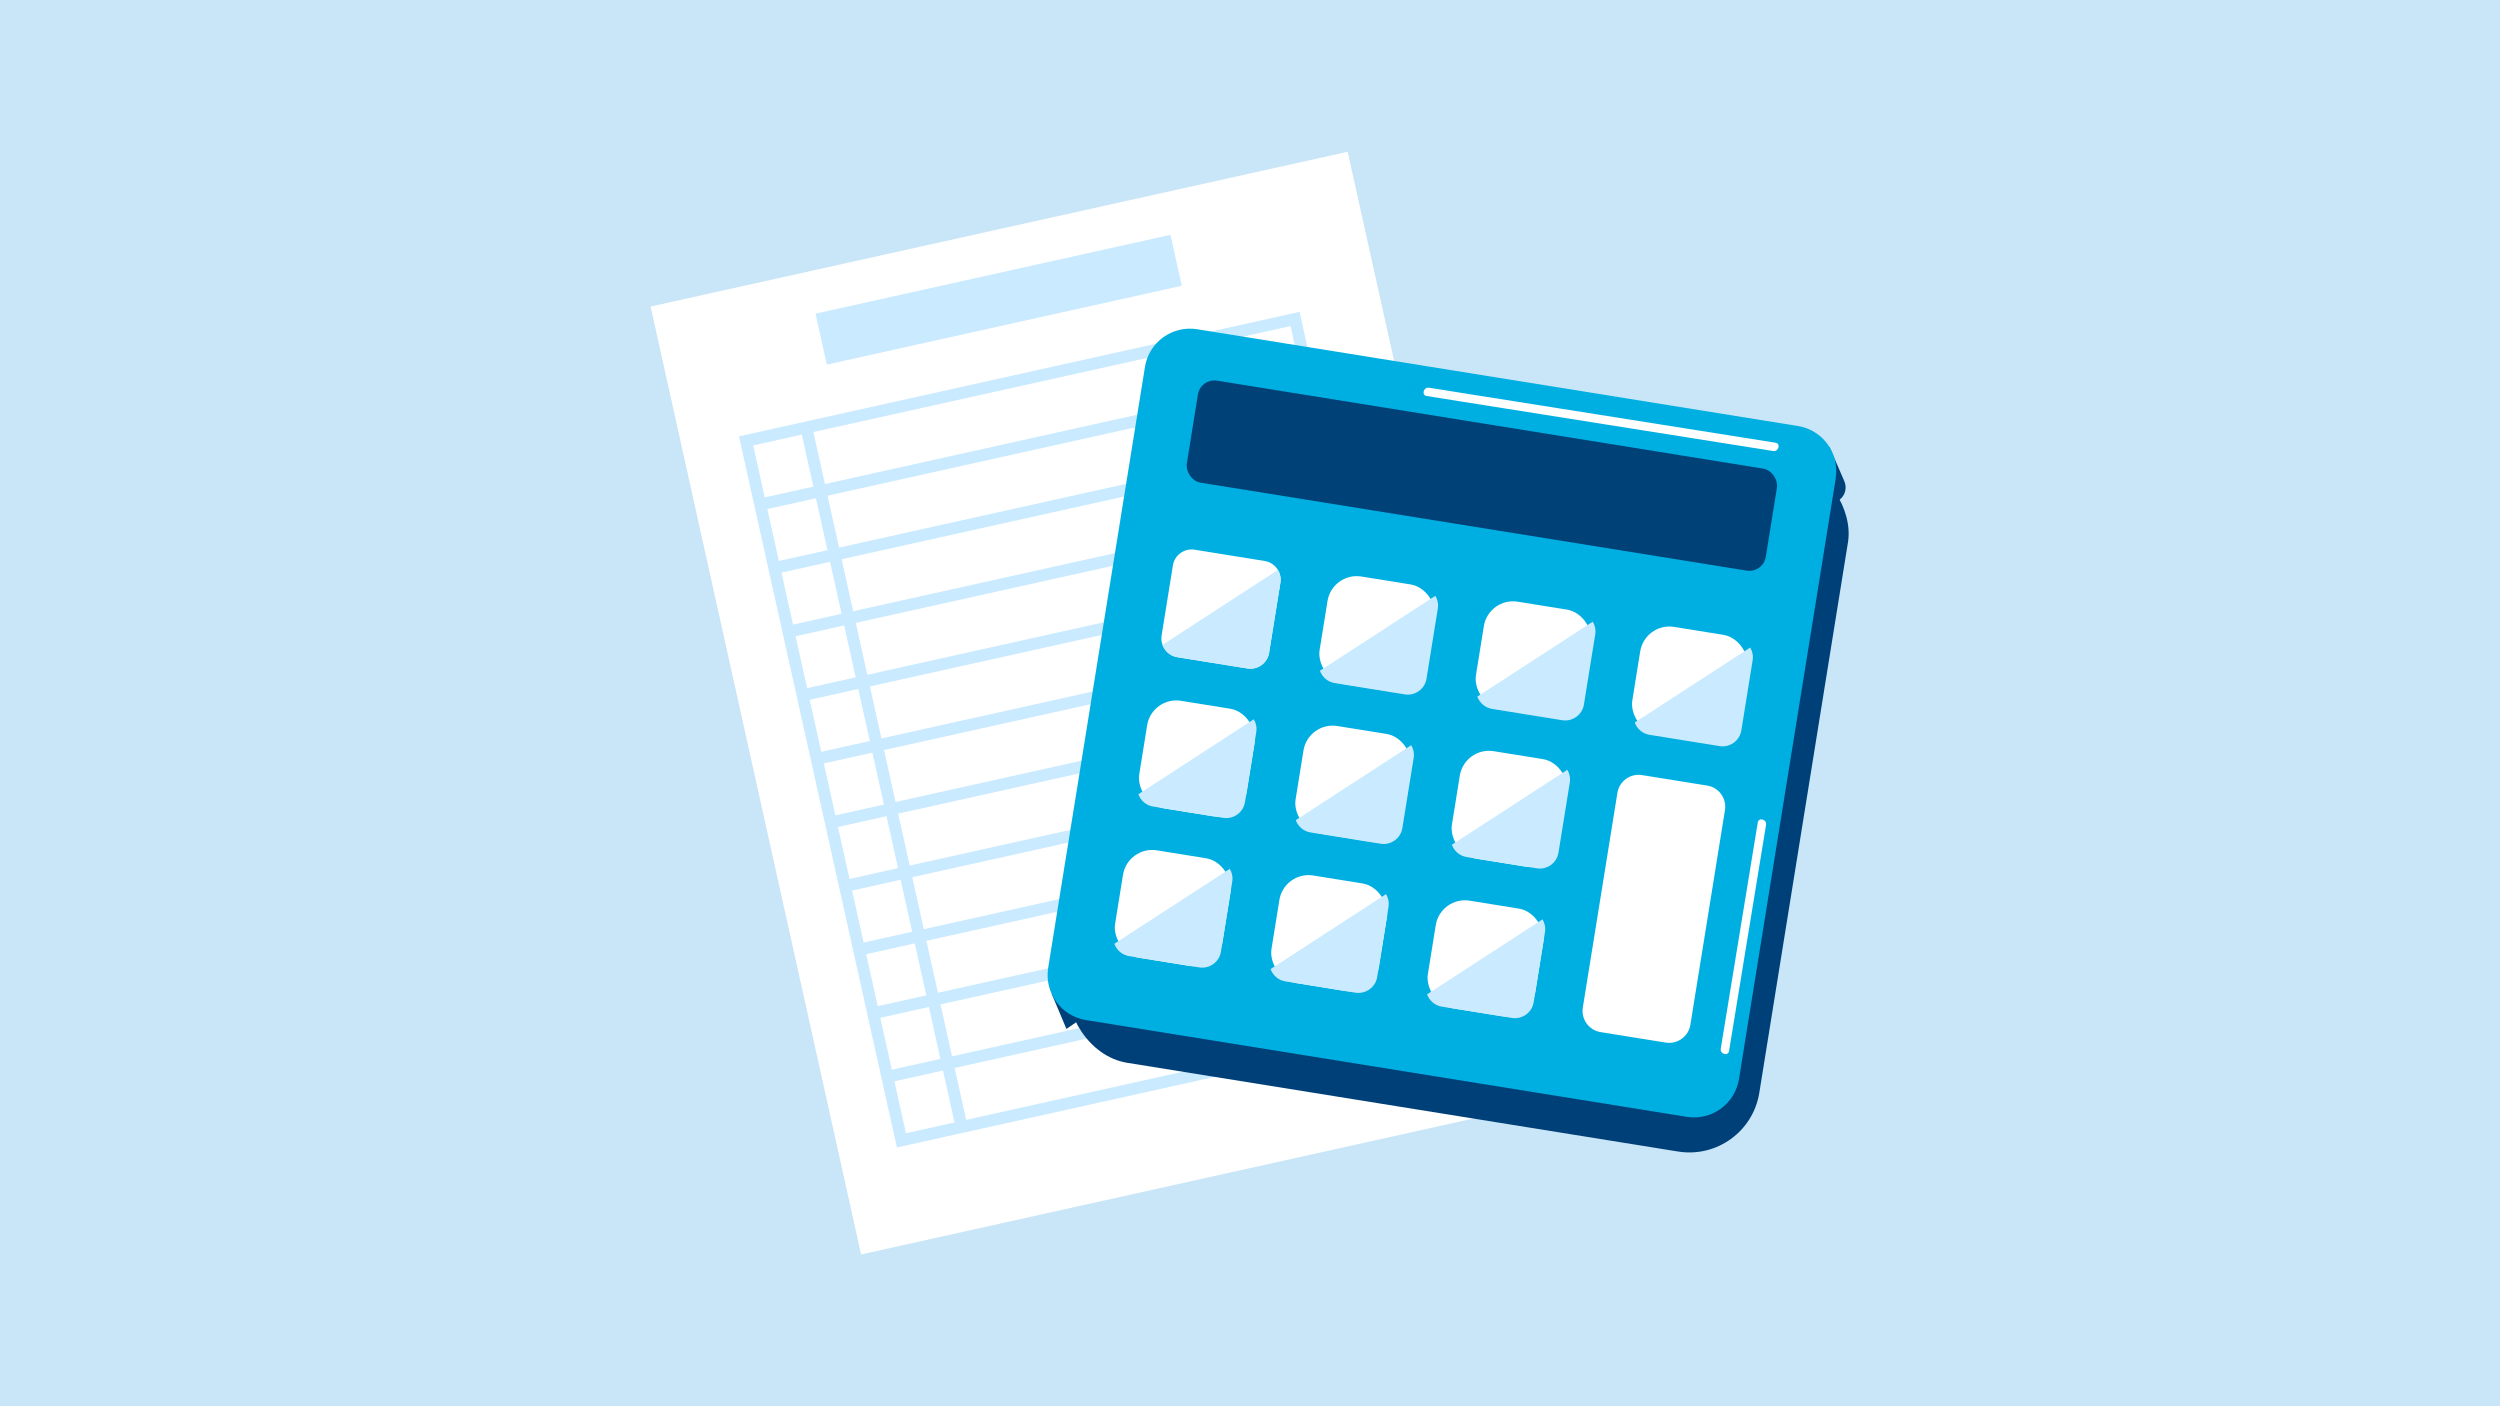 <?xml version="1.0" encoding="UTF-8"?>
<svg xmlns="http://www.w3.org/2000/svg" id="uuid-6ad1a264-3849-4c58-a335-8ef8a9a2c59d" data-name="Ebene 1" width="560" height="315" viewBox="0 0 560 315">
  <defs>
    <style>
      .uuid-2af2c63b-34c4-430a-84dd-ed2fdbe70694 {
        fill: #fff;
      }

      .uuid-823594ee-5bc5-4d20-bc5b-7ddac8ca5fe3 {
        fill: #004078;
      }

      .uuid-94df0e51-a4f4-40f7-ae34-dddb3fbc6027 {
        fill: #004178;
      }

      .uuid-2a78ecd6-84d0-422d-9018-5b7e19bb5da7 {
        fill: #00afe1;
      }

      .uuid-addd9294-1195-4f39-b577-70d515174604 {
        fill: #c9e6f8;
      }

      .uuid-84fb212d-6678-423b-9943-114f0ef3c59e {
        fill: #caeaff;
      }
    </style>
  </defs>
  <rect class="uuid-addd9294-1195-4f39-b577-70d515174604" width="560" height="315"></rect>
  <g>
    <g>
      <rect class="uuid-2af2c63b-34c4-430a-84dd-ed2fdbe70694" x="167.41" y="48.75" width="159.94" height="217.5" transform="translate(-28.26 57.37) rotate(-12.52)"></rect>
      <rect class="uuid-84fb212d-6678-423b-9943-114f0ef3c59e" x="182.97" y="61.29" width="81.45" height="11.69" transform="translate(-9.23 50.09) rotate(-12.52)"></rect>
      <g>
        <path class="uuid-84fb212d-6678-423b-9943-114f0ef3c59e" d="M200.9,257.03l-35.37-159.29,125.58-27.89,35.37,159.29-125.58,27.89ZM168.72,99.77l34.21,154.07,120.36-26.73-34.21-154.07-120.36,26.73Z"></path>
        <rect class="uuid-84fb212d-6678-423b-9943-114f0ef3c59e" x="283.54" y="74.56" width="2.67" height="160.5" transform="translate(-26.79 65.44) rotate(-12.52)"></rect>
        <rect class="uuid-84fb212d-6678-423b-9943-114f0ef3c59e" x="196.67" y="93.85" width="2.67" height="160.5" transform="translate(-33.03 47.06) rotate(-12.52)"></rect>
        <rect class="uuid-84fb212d-6678-423b-9943-114f0ef3c59e" x="168.79" y="98.01" width="125.97" height="2.67" transform="translate(-16.03 52.62) rotate(-12.52)"></rect>
        <rect class="uuid-84fb212d-6678-423b-9943-114f0ef3c59e" x="171.95" y="112.25" width="125.97" height="2.67" transform="translate(-19.04 53.64) rotate(-12.52)"></rect>
        <rect class="uuid-84fb212d-6678-423b-9943-114f0ef3c59e" x="175.11" y="126.5" width="125.97" height="2.67" transform="translate(-22.05 54.67) rotate(-12.52)"></rect>
        <rect class="uuid-84fb212d-6678-423b-9943-114f0ef3c59e" x="178.28" y="140.74" width="125.97" height="2.67" transform="translate(-25.07 55.69) rotate(-12.52)"></rect>
        <rect class="uuid-84fb212d-6678-423b-9943-114f0ef3c59e" x="181.44" y="154.99" width="125.97" height="2.67" transform="translate(-28.08 56.72) rotate(-12.52)"></rect>
        <rect class="uuid-84fb212d-6678-423b-9943-114f0ef3c59e" x="184.6" y="169.23" width="125.97" height="2.67" transform="translate(-31.09 57.74) rotate(-12.52)"></rect>
        <rect class="uuid-84fb212d-6678-423b-9943-114f0ef3c59e" x="187.77" y="183.47" width="125.97" height="2.67" transform="translate(-34.11 58.77) rotate(-12.52)"></rect>
        <rect class="uuid-84fb212d-6678-423b-9943-114f0ef3c59e" x="190.93" y="197.72" width="125.97" height="2.67" transform="translate(-37.12 59.79) rotate(-12.52)"></rect>
        <rect class="uuid-84fb212d-6678-423b-9943-114f0ef3c59e" x="194.09" y="211.96" width="125.97" height="2.67" transform="translate(-40.13 60.82) rotate(-12.52)"></rect>
        <rect class="uuid-84fb212d-6678-423b-9943-114f0ef3c59e" x="197.26" y="226.2" width="125.97" height="2.67" transform="translate(-43.15 61.84) rotate(-12.52)"></rect>
      </g>
    </g>
    <g>
      <path class="uuid-823594ee-5bc5-4d20-bc5b-7ddac8ca5fe3" d="M409.8,100.1l-174.24,122.48,3.32,7.9,173.04-118.44c1.36-.93,1.87-2.7,1.22-4.22l-3.34-7.72Z"></path>
      <rect class="uuid-823594ee-5bc5-4d20-bc5b-7ddac8ca5fe3" x="248.28" y="92.28" width="156.73" height="156.73" rx="15.87" ry="15.87" transform="translate(31.3 -49.78) rotate(9.15)"></rect>
      <path class="uuid-2a78ecd6-84d0-422d-9018-5b7e19bb5da7" d="M411.21,107.12l-.91,5.66-20.77,128.94c-.9,5.56-6.13,9.34-11.69,8.45l-125.31-20.18-9.29-1.5c-5.56-.9-9.34-6.13-8.45-11.69l2.65-16.49,19.03-118.11c.89-5.57,6.13-9.34,11.69-8.45l95.68,15.41,38.91,6.27c5.56.89,9.34,6.13,8.44,11.69Z"></path>
      <rect class="uuid-94df0e51-a4f4-40f7-ae34-dddb3fbc6027" x="266.25" y="94.97" width="131.37" height="23.15" rx="3.73" ry="3.73" transform="translate(21.17 -51.43) rotate(9.15)"></rect>
      <g>
        <path class="uuid-2a78ecd6-84d0-422d-9018-5b7e19bb5da7" d="M392.74,146.26s-.04-.05-.06-.07c-.02-.02-.04-.05-.06-.07-.02-.02-.04-.05-.06-.07-.02-.02-.04-.05-.06-.07-.02-.02-.04-.05-.06-.07-.02-.02-.04-.05-.06-.07-.02-.02-.04-.05-.06-.07-.02-.02-.04-.05-.06-.07-.02-.02-.04-.05-.06-.07-.02-.02-.04-.05-.06-.07-.02-.02-.04-.05-.06-.07-.02-.02-.04-.05-.06-.07-.02-.02-.04-.05-.06-.07-.02-.02-.04-.05-.06-.07-.02-.02-.04-.05-.06-.07-.02-.02-.04-.05-.06-.07-.02-.02-.04-.05-.06-.07-.02-.02-.04-.05-.06-.07-.02-.02-.04-.05-.06-.07-.02-.02-.04-.05-.06-.07-.02-.02-.04-.05-.06-.07-.02-.02-.04-.05-.06-.07-.02-.02-.04-.05-.06-.07-.02-.02-.04-.05-.06-.07-.02-.02-.04-.05-.06-.07-.02-.02-.04-.05-.06-.07-.02-.02-.04-.05-.06-.07-.02-.02-.04-.05-.06-.07-.02-.02-.04-.05-.06-.07-.02-.02-.04-.05-.06-.07-.63-.75-1.52-1.29-2.57-1.45l-15.69-2.53c-2.32-.37-4.5,1.2-4.87,3.52l-2.53,15.69c-.21,1.31.2,2.57,1.01,3.49.02.02.04.05.06.07.02.02.04.05.06.07.02.02.04.05.06.07.02.02.04.05.06.07.02.02.04.05.06.07.02.02.04.05.06.07.02.02.04.05.06.07.02.02.04.05.06.07.02.02.04.05.06.07.02.02.04.05.06.07.02.02.04.05.06.07.02.02.04.05.06.07.02.02.04.05.06.07.02.02.04.05.06.07.02.02.04.05.06.07.02.02.04.05.06.07.02.02.04.05.06.07.02.02.04.05.06.07.02.02.04.05.06.07.02.02.04.05.06.07.02.02.04.05.06.07.02.02.04.05.06.07.02.02.04.05.06.07.02.02.04.05.06.07.02.02.04.05.06.07.02.02.04.05.06.07.02.02.04.05.06.07.02.02.04.05.06.07.02.02.04.05.06.07.02.02.04.05.06.07.63.75,1.52,1.29,2.57,1.45l15.69,2.53c2.32.37,4.5-1.2,4.87-3.52l2.53-15.69c.21-1.31-.2-2.57-1.01-3.49Z"></path>
        <path class="uuid-2a78ecd6-84d0-422d-9018-5b7e19bb5da7" d="M276.83,196.24s-.04-.05-.06-.07c-.02-.02-.04-.05-.06-.07-.02-.02-.04-.05-.06-.07-.02-.02-.04-.05-.06-.07-.02-.02-.04-.05-.06-.07-.02-.02-.04-.05-.06-.07-.02-.02-.04-.05-.06-.07-.02-.02-.04-.05-.06-.07-.02-.02-.04-.05-.06-.07-.02-.02-.04-.05-.06-.07-.02-.02-.04-.05-.06-.07-.02-.02-.04-.05-.06-.07-.02-.02-.04-.05-.06-.07-.02-.02-.04-.05-.06-.07-.02-.02-.04-.05-.06-.07-.02-.02-.04-.05-.06-.07-.02-.02-.04-.05-.06-.07-.02-.02-.04-.05-.06-.07-.02-.02-.04-.05-.06-.07-.02-.02-.04-.05-.06-.07-.02-.02-.04-.05-.06-.07-.02-.02-.04-.05-.06-.07-.02-.02-.04-.05-.06-.07-.02-.02-.04-.05-.06-.07-.02-.02-.04-.05-.06-.07-.02-.02-.04-.05-.06-.07-.02-.02-.04-.05-.06-.07-.02-.02-.04-.05-.06-.07-.02-.02-.04-.05-.06-.07-.63-.75-1.52-1.29-2.57-1.45l-15.69-2.53c-2.32-.37-4.5,1.2-4.87,3.52l-2.53,15.69c-.21,1.31.2,2.57,1.01,3.49.02.02.04.05.06.07.02.02.04.05.06.07.02.02.04.05.06.07.02.02.04.05.06.07.02.02.04.05.06.07.02.02.04.05.06.07.02.02.04.05.06.07.02.02.04.05.06.07.02.02.04.05.06.07.02.02.04.05.06.07.02.02.04.05.06.07.02.02.04.05.06.07.02.02.04.05.06.07.02.02.04.05.06.07.02.02.04.05.06.07.02.02.04.05.06.07.02.02.04.05.06.07.02.02.04.05.06.07.02.02.04.05.06.07.02.02.04.05.06.07.02.02.04.05.06.07.02.02.04.05.06.07.02.02.04.05.06.07.02.02.04.05.06.07.02.02.04.05.06.07.02.02.04.05.06.07.02.02.04.05.06.07.02.02.04.05.06.07.02.02.04.05.06.07.02.02.04.05.06.07.63.75,1.52,1.29,2.57,1.45l15.69,2.53c2.32.37,4.5-1.2,4.87-3.52l2.53-15.69c.21-1.31-.2-2.57-1.01-3.49-.02-.02-.04-.05-.06-.07Z"></path>
        <path class="uuid-2a78ecd6-84d0-422d-9018-5b7e19bb5da7" d="M317.25,168.39s-.04-.05-.06-.07c-.02-.02-.04-.05-.06-.07-.02-.02-.04-.05-.06-.07-.02-.02-.04-.05-.06-.07-.02-.02-.04-.05-.06-.07-.02-.02-.04-.05-.06-.07-.02-.02-.04-.05-.06-.08-.02-.02-.04-.05-.06-.07-.02-.02-.04-.05-.06-.07-.02-.02-.04-.05-.06-.07-.02-.02-.04-.05-.06-.07-.02-.02-.04-.05-.06-.07-.02-.02-.04-.05-.06-.07-.02-.02-.04-.05-.06-.07-.02-.02-.04-.05-.06-.07-.02-.02-.04-.05-.06-.07-.02-.02-.04-.05-.06-.07-.02-.02-.04-.05-.06-.07-.02-.02-.04-.05-.06-.07-.02-.02-.04-.05-.06-.07-.02-.02-.04-.05-.06-.07-.02-.02-.04-.05-.06-.07-.02-.02-.04-.05-.06-.07-.02-.02-.04-.05-.06-.07-.02-.02-.04-.05-.06-.07-.02-.02-.04-.05-.06-.07-.02-.02-.04-.05-.06-.07-.02-.02-.04-.05-.06-.07-.02-.02-.04-.05-.06-.07-.63-.75-1.52-1.29-2.57-1.45l-15.69-2.53c-2.32-.37-4.5,1.2-4.87,3.52l-2.53,15.69c-.21,1.31.2,2.57,1.01,3.49.02.02.04.05.06.07.02.02.04.05.06.07.02.02.04.05.06.07.02.02.04.05.06.07.02.02.04.05.06.07.02.02.04.05.06.07.02.02.04.05.06.07.02.02.04.05.06.07.02.02.04.05.06.07.02.02.04.05.06.07.02.02.04.05.06.07.02.02.04.05.06.07.02.02.04.05.06.07.02.02.04.05.06.07.02.02.04.05.06.07.02.02.04.05.06.07.02.02.04.05.06.07.02.02.04.05.06.07.02.02.04.05.06.07.02.02.04.05.06.07.02.02.04.05.06.07.02.02.04.05.06.07.02.02.04.05.06.07.02.02.04.05.06.07.02.02.04.05.06.07.02.02.04.05.06.07.02.02.04.05.06.07.02.02.04.05.06.07.02.02.04.05.06.07.02.02.04.05.06.07.63.75,1.52,1.29,2.57,1.45l15.69,2.53c2.32.37,4.5-1.2,4.87-3.52l2.53-15.69c.21-1.31-.2-2.57-1.01-3.49-.02-.02-.04-.05-.06-.07Z"></path>
        <path class="uuid-2a78ecd6-84d0-422d-9018-5b7e19bb5da7" d="M282.23,162.75s-.04-.05-.06-.07c-.02-.02-.04-.05-.06-.07-.02-.02-.04-.05-.06-.07-.02-.02-.04-.05-.06-.07-.02-.02-.04-.05-.06-.07-.02-.02-.04-.05-.06-.07-.02-.02-.04-.05-.06-.07-.02-.02-.04-.05-.06-.07-.02-.02-.04-.05-.06-.07-.02-.02-.04-.05-.06-.07-.02-.02-.04-.05-.06-.07-.02-.02-.04-.05-.06-.07-.02-.02-.04-.05-.06-.07-.02-.02-.04-.05-.06-.07-.02-.02-.04-.05-.06-.07-.02-.02-.04-.05-.06-.07-.02-.02-.04-.05-.06-.07-.02-.02-.04-.05-.06-.07-.02-.02-.04-.05-.06-.07-.02-.02-.04-.05-.06-.07-.02-.02-.04-.05-.06-.07-.02-.02-.04-.05-.06-.07-.02-.02-.04-.05-.06-.07-.02-.02-.04-.05-.06-.07-.02-.02-.04-.05-.06-.07-.02-.02-.04-.05-.06-.07-.02-.02-.04-.05-.06-.07-.02-.02-.04-.05-.06-.07-.02-.02-.04-.05-.06-.07-.63-.75-1.52-1.29-2.57-1.45l-15.69-2.53c-2.32-.37-4.5,1.2-4.87,3.52l-2.53,15.69c-.21,1.31.2,2.57,1.01,3.49.02.02.04.05.06.07.02.02.04.05.06.07.02.02.04.05.06.07.02.02.04.05.06.07.02.02.04.05.06.07.02.02.04.05.06.07.02.02.04.05.06.07.02.02.04.05.06.07.02.02.04.05.06.07.02.02.04.05.06.07.02.02.04.05.06.07.02.02.04.05.06.07.02.02.04.05.06.07.02.02.04.05.06.07.02.02.04.05.06.07.02.02.04.05.06.07.02.02.04.05.06.07.02.02.04.05.06.07.02.02.04.05.06.07.02.02.04.05.06.07.02.02.04.05.06.07.02.02.04.05.06.07.02.02.04.05.06.07.02.02.04.05.06.07.02.02.04.05.06.07.02.02.04.05.06.07.02.02.04.05.06.07.02.02.04.05.06.07.02.02.04.05.06.07.02.02.04.05.06.07.63.75,1.52,1.29,2.57,1.45l15.69,2.53c2.32.37,4.5-1.2,4.87-3.52l2.53-15.69c.21-1.31-.2-2.57-1.01-3.49-.02-.02-.04-.05-.06-.07Z"></path>
        <path class="uuid-2a78ecd6-84d0-422d-9018-5b7e19bb5da7" d="M311.85,201.88s-.04-.05-.06-.07c-.02-.02-.04-.05-.06-.07-.02-.02-.04-.05-.06-.07-.02-.02-.04-.05-.06-.07-.02-.02-.04-.05-.06-.07-.02-.02-.04-.05-.06-.07-.02-.02-.04-.05-.06-.07-.02-.02-.04-.05-.06-.07-.02-.02-.04-.05-.06-.07-.02-.02-.04-.05-.06-.07-.02-.02-.04-.05-.06-.07-.02-.02-.04-.05-.06-.07-.02-.02-.04-.05-.06-.07-.02-.02-.04-.05-.06-.07-.02-.02-.04-.05-.06-.07-.02-.02-.04-.05-.06-.07-.02-.02-.04-.05-.06-.07-.02-.02-.04-.05-.06-.07-.02-.02-.04-.05-.06-.07-.02-.02-.04-.05-.06-.07-.02-.02-.04-.05-.06-.07-.02-.02-.04-.05-.06-.07-.02-.02-.04-.05-.06-.07-.02-.02-.04-.05-.06-.07-.02-.02-.04-.05-.06-.07-.02-.02-.04-.05-.06-.07-.02-.02-.04-.05-.06-.07-.02-.02-.04-.05-.06-.07-.02-.02-.04-.05-.06-.07-.63-.75-1.52-1.29-2.57-1.45l-15.69-2.53c-2.32-.37-4.5,1.2-4.87,3.52l-2.53,15.69c-.21,1.31.2,2.57,1.01,3.49.02.02.04.05.06.07.02.02.04.05.06.07.02.02.04.05.06.07.02.02.04.05.06.07.02.02.04.05.06.07.02.02.04.05.06.07.02.02.04.05.06.07.02.02.04.05.06.07.02.02.04.05.06.07.02.02.04.05.06.07.02.02.04.05.06.07.02.02.04.05.06.07.02.02.04.05.06.07.02.02.04.05.06.07.02.02.04.05.06.07.02.02.04.05.06.07.02.02.04.05.06.07.02.02.04.05.06.07.02.02.04.05.06.07.02.02.04.05.06.07.02.02.04.05.06.07.02.02.04.05.06.07.02.02.04.05.06.07.02.02.04.05.06.07.02.02.04.05.06.07.02.02.04.05.06.07.02.02.04.05.06.07.02.02.04.05.06.07.02.02.04.05.06.07.02.02.04.05.06.07.63.75,1.52,1.29,2.57,1.45l15.69,2.53c2.32.37,4.5-1.2,4.87-3.52l2.53-15.69c.21-1.31-.2-2.57-1.01-3.49-.02-.02-.04-.05-.06-.07Z"></path>
        <path class="uuid-2a78ecd6-84d0-422d-9018-5b7e19bb5da7" d="M387.07,179.77s-.04-.05-.06-.07c-.02-.02-.04-.05-.06-.07-.02-.02-.04-.05-.06-.07-.02-.02-.04-.05-.06-.07-.02-.02-.04-.05-.06-.07-.02-.02-.04-.05-.06-.07-.02-.02-.04-.05-.06-.07-.02-.02-.04-.05-.06-.07-.02-.02-.04-.05-.06-.07-.02-.02-.04-.05-.06-.07-.02-.02-.04-.05-.06-.07-.02-.02-.04-.05-.06-.07-.02-.02-.04-.05-.06-.07-.02-.02-.04-.05-.06-.07-.02-.02-.04-.05-.06-.07-.02-.02-.04-.05-.06-.07-.02-.02-.04-.05-.06-.07-.02-.02-.04-.05-.06-.07-.02-.02-.04-.05-.06-.07-.02-.02-.04-.05-.06-.07-.02-.02-.04-.05-.06-.07-.02-.02-.04-.05-.06-.07-.02-.02-.04-.05-.06-.07-.02-.02-.04-.05-.06-.07-.02-.02-.04-.05-.06-.07-.02-.02-.04-.05-.06-.07-.02-.02-.04-.05-.06-.07-.02-.02-.04-.05-.06-.07-.02-.02-.04-.05-.06-.07-.71-.84-1.72-1.44-2.89-1.63l-14.62-2.35c-2.61-.42-5.08,1.36-5.5,3.97l-4.63,28.75-3.12,19.35c-.24,1.47.23,2.9,1.14,3.94.02.02.04.05.06.07.02.02.04.05.06.07.02.02.04.05.06.07.02.02.04.05.06.07.02.02.04.05.06.07.02.02.04.05.06.07.02.02.04.05.06.07.02.02.04.05.06.07.02.02.04.05.06.07.02.02.04.05.06.07.02.02.04.05.06.07.02.02.04.05.06.07.02.02.04.05.06.07.02.02.04.05.06.07.02.02.04.05.06.07.02.02.04.05.06.07.02.02.04.05.06.07.02.02.04.05.06.07.02.02.04.05.06.07.02.02.04.05.06.07.02.02.04.05.06.07.02.02.04.05.06.07.02.02.04.05.06.08.02.02.04.05.06.07.02.02.04.05.06.07.02.02.04.05.06.07.02.02.04.05.06.07.02.02.04.05.06.07.02.02.04.05.06.07.02.02.04.05.06.08.71.84,1.72,1.44,2.89,1.63l14.62,2.35c2.61.42,5.08-1.36,5.5-3.97l3.12-19.35,4.63-28.75c.24-1.47-.23-2.9-1.14-3.94-.02-.02-.04-.05-.06-.07Z"></path>
        <path class="uuid-2a78ecd6-84d0-422d-9018-5b7e19bb5da7" d="M346.87,207.52s-.04-.05-.06-.07c-.02-.02-.04-.05-.06-.08-.02-.02-.04-.05-.06-.07-.02-.02-.04-.05-.06-.07-.02-.02-.04-.05-.06-.07-.02-.02-.04-.05-.06-.07-.02-.02-.04-.05-.06-.07-.02-.02-.04-.05-.06-.07-.02-.02-.04-.05-.06-.07-.02-.02-.04-.05-.06-.07-.02-.02-.04-.05-.06-.07-.02-.02-.04-.05-.06-.07-.02-.02-.04-.05-.06-.07-.02-.02-.04-.05-.06-.07-.02-.02-.04-.05-.06-.07-.02-.02-.04-.05-.06-.07-.02-.02-.04-.05-.06-.07-.02-.02-.04-.05-.06-.07-.02-.02-.04-.05-.06-.07-.02-.02-.04-.05-.06-.07-.02-.02-.04-.05-.06-.07-.02-.02-.04-.05-.06-.07-.02-.02-.04-.05-.06-.07-.02-.02-.04-.05-.06-.07-.02-.02-.04-.05-.06-.07-.02-.02-.04-.05-.06-.07-.02-.02-.04-.05-.06-.07-.02-.02-.04-.05-.06-.07-.02-.02-.04-.05-.06-.07-.63-.75-1.52-1.29-2.57-1.45l-15.69-2.53c-2.32-.37-4.5,1.2-4.87,3.52l-2.53,15.69c-.21,1.31.2,2.57,1.01,3.49.02.02.04.05.06.07.02.02.04.05.06.07.02.02.04.05.06.07.02.02.04.05.06.07.02.02.04.05.06.07.02.02.04.05.06.07.02.02.04.05.06.07.02.02.04.05.06.07.02.02.04.05.06.07.02.02.04.05.06.07.02.02.04.05.06.07.02.02.04.05.06.07.02.02.04.05.06.07.02.02.04.05.06.07.02.02.04.05.06.07.02.02.04.05.06.07.02.02.04.05.06.07.02.02.04.05.06.07.02.02.04.05.06.07.02.02.04.05.06.07.02.02.04.05.06.07.02.02.04.05.06.07.02.02.04.05.06.07.02.02.04.05.06.07.02.02.04.05.06.07.02.02.04.05.06.07.02.02.04.05.06.07.02.02.04.05.06.07.02.02.04.05.06.07.02.02.04.05.06.07.63.75,1.52,1.29,2.57,1.45l15.69,2.53c2.32.37,4.5-1.2,4.87-3.52l2.53-15.69c.21-1.31-.2-2.57-1.01-3.49-.02-.02-.04-.05-.06-.07Z"></path>
        <path class="uuid-2a78ecd6-84d0-422d-9018-5b7e19bb5da7" d="M352.27,174.03s-.04-.05-.06-.07c-.02-.02-.04-.05-.06-.07-.02-.02-.04-.05-.06-.07-.02-.02-.04-.05-.06-.07-.02-.02-.04-.05-.06-.07-.02-.02-.04-.05-.06-.07-.02-.02-.04-.05-.06-.07-.02-.02-.04-.05-.06-.07-.02-.02-.04-.05-.06-.07-.02-.02-.04-.05-.06-.07-.02-.02-.04-.05-.06-.07-.02-.02-.04-.05-.06-.07-.02-.02-.04-.05-.06-.07-.02-.02-.04-.05-.06-.07-.02-.02-.04-.05-.06-.07-.02-.02-.04-.05-.06-.07-.02-.02-.04-.05-.06-.07-.02-.02-.04-.05-.06-.07-.02-.02-.04-.05-.06-.07-.02-.02-.04-.05-.06-.07-.02-.02-.04-.05-.06-.07-.02-.02-.04-.05-.06-.07-.02-.02-.04-.05-.06-.07-.02-.02-.04-.05-.06-.07-.02-.02-.04-.05-.06-.07-.02-.02-.04-.05-.06-.07-.02-.02-.04-.05-.06-.07-.02-.02-.04-.05-.06-.07-.02-.02-.04-.05-.06-.07-.63-.75-1.52-1.29-2.57-1.45l-15.69-2.53c-2.32-.37-4.5,1.2-4.87,3.52l-2.53,15.69c-.21,1.31.2,2.57,1.01,3.49.02.02.04.05.06.07.02.02.04.05.06.07.02.02.04.05.06.07.02.02.04.05.06.07.02.02.04.05.06.07.02.02.04.05.06.07.02.02.04.05.06.07.02.02.04.05.06.07.02.02.04.05.06.07.02.02.04.05.06.07.02.02.04.05.06.07.02.02.04.05.06.07.02.02.04.05.06.07.02.02.04.05.06.07.02.02.04.05.06.07.02.02.04.05.06.07.02.02.04.05.06.07.02.02.04.05.06.07.02.02.04.05.06.07.02.02.04.05.06.07.02.02.04.05.06.07.02.02.04.05.06.07.02.02.04.05.06.07.02.02.04.05.06.07.02.02.04.05.06.07.02.02.04.05.06.07.02.02.04.05.06.07.02.02.04.05.06.07.02.02.04.05.06.07.02.02.04.05.06.07.63.75,1.52,1.29,2.57,1.45l15.69,2.53c2.32.37,4.5-1.2,4.87-3.52l2.53-15.69c.21-1.31-.2-2.57-1.01-3.49-.02-.02-.04-.05-.06-.07Z"></path>
        <path class="uuid-2a78ecd6-84d0-422d-9018-5b7e19bb5da7" d="M296.29,151.55s.04.05.06.07c.02.02.04.05.06.07.02.02.04.05.06.07.02.02.04.05.06.07.02.02.04.05.06.07.02.02.04.05.06.07.02.02.04.05.06.07.02.02.04.05.06.07.02.02.04.05.06.07.02.02.04.05.06.07.02.02.04.05.06.07.02.02.04.05.06.07.02.02.04.05.06.07.02.02.04.05.06.07.02.02.04.05.06.07.02.02.04.05.06.07.02.02.04.05.06.07.02.02.04.05.06.07.02.02.04.05.06.07.02.02.04.05.06.07.02.02.04.05.06.07.02.02.04.05.06.07.02.02.04.05.06.07.02.02.04.05.06.07.02.02.04.05.06.07.02.02.04.05.06.07.02.02.04.05.06.07.02.02.04.05.06.07.02.02.04.05.06.07.63.75,1.52,1.29,2.57,1.45l15.69,2.53c2.32.37,4.5-1.2,4.87-3.52l2.53-15.69c.21-1.31-.2-2.57-1.01-3.49-.02-.02-.04-.05-.06-.07-.02-.02-.04-.05-.06-.07-.02-.02-.04-.05-.06-.07-.02-.02-.04-.05-.06-.07-.02-.02-.04-.05-.06-.07-.02-.02-.04-.05-.06-.07-.02-.02-.04-.05-.06-.07-.02-.02-.04-.05-.06-.07-.02-.02-.04-.05-.06-.07-.02-.02-.04-.05-.06-.07-.02-.02-.04-.05-.06-.07-.02-.02-.04-.05-.06-.07-.02-.02-.04-.05-.06-.07-.02-.02-.04-.05-.06-.07-.02-.02-.04-.05-.06-.07-.02-.02-.04-.05-.06-.07-.02-.02-.04-.05-.06-.07-.02-.02-.04-.05-.06-.07-.02-.02-.04-.05-.06-.07-.02-.02-.04-.05-.06-.07-.02-.02-.04-.05-.06-.07-.02-.02-.04-.05-.06-.07-.02-.02-.04-.05-.06-.07-.02-.02-.04-.05-.06-.07-.02-.02-.04-.05-.06-.07-.02-.02-.04-.05-.06-.07-.02-.02-.04-.05-.06-.07-.02-.02-.04-.05-.06-.07-.02-.02-.04-.05-.06-.07-.02-.02-.04-.05-.06-.07-.63-.75-1.52-1.29-2.57-1.45l-15.69-2.53c-2.32-.37-4.5,1.2-4.87,3.52l-2.53,15.69c-.21,1.31.2,2.57,1.01,3.49.02.02.04.05.06.07Z"></path>
        <path class="uuid-2a78ecd6-84d0-422d-9018-5b7e19bb5da7" d="M331.31,157.19s.04.05.06.07c.02.02.04.05.06.07.02.02.04.05.06.07.02.02.04.05.06.07.02.02.04.05.06.07.02.02.04.05.06.07.02.02.04.05.06.07.02.02.04.05.06.07.02.02.04.05.06.07.02.02.04.05.06.07.02.02.04.05.06.07.02.02.04.05.06.07.02.02.04.05.06.07.02.02.04.05.06.07.02.02.04.05.06.07.02.02.04.05.06.07.02.02.04.05.06.07.02.02.04.05.06.07.02.02.04.05.06.07.02.02.04.05.06.07.02.02.04.05.06.07.02.02.04.05.06.07.02.02.04.05.06.07.02.02.04.05.06.07.02.02.04.05.06.07.02.02.04.05.06.07.02.02.04.05.06.07.02.02.04.05.06.07.02.02.04.05.06.07.63.75,1.52,1.29,2.57,1.45l15.69,2.53c2.32.37,4.5-1.2,4.87-3.52l2.53-15.69c.21-1.31-.2-2.57-1.01-3.49-.02-.02-.04-.05-.06-.07-.02-.02-.04-.05-.06-.07-.02-.02-.04-.05-.06-.07-.02-.02-.04-.05-.06-.07-.02-.02-.04-.05-.06-.07-.02-.02-.04-.05-.06-.07-.02-.02-.04-.05-.06-.07-.02-.02-.04-.05-.06-.07-.02-.02-.04-.05-.06-.07-.02-.02-.04-.05-.06-.07-.02-.02-.04-.05-.06-.07-.02-.02-.04-.05-.06-.07-.02-.02-.04-.05-.06-.07-.02-.02-.04-.05-.06-.07-.02-.02-.04-.05-.06-.07-.02-.02-.04-.05-.06-.07-.02-.02-.04-.05-.06-.07-.02-.02-.04-.05-.06-.07-.02-.02-.04-.05-.06-.07-.02-.02-.04-.05-.06-.07-.02-.02-.04-.05-.06-.07-.02-.02-.04-.05-.06-.07-.02-.02-.04-.05-.06-.07-.02-.02-.04-.05-.06-.07-.02-.02-.04-.05-.06-.07-.02-.02-.04-.05-.06-.07-.02-.02-.04-.05-.06-.07-.02-.02-.04-.05-.06-.07-.02-.02-.04-.05-.06-.07-.02-.02-.04-.05-.06-.07-.63-.75-1.52-1.29-2.57-1.45l-15.69-2.53c-2.32-.37-4.5,1.2-4.87,3.52l-2.53,15.69c-.21,1.31.2,2.57,1.01,3.49.02.02.04.05.06.07Z"></path>
        <path class="uuid-2a78ecd6-84d0-422d-9018-5b7e19bb5da7" d="M261.27,145.91s.04.05.06.07c.02.02.04.05.06.07.02.02.04.05.06.07.02.02.04.05.06.07.02.02.04.05.06.07.02.02.04.05.06.07.02.02.04.05.06.07.02.02.04.05.06.07.02.02.04.05.06.07.02.02.04.05.06.07.02.02.04.05.06.07.02.02.04.05.06.07.02.02.04.05.06.07.02.02.04.05.06.07.02.02.04.05.06.07.02.02.04.05.06.07.02.02.04.05.06.07.02.02.04.05.06.07.02.02.04.05.06.07.02.02.04.05.06.07.02.02.04.05.06.07.02.02.04.05.06.07.02.02.04.05.06.07.02.02.04.05.06.07.02.02.04.05.06.07.02.02.04.05.06.07.02.02.04.05.06.07.02.02.04.05.06.07.02.02.04.05.06.07.63.75,1.52,1.29,2.57,1.45l15.69,2.53c2.32.37,4.5-1.2,4.87-3.52l2.53-15.69c.21-1.31-.2-2.57-1.01-3.49-.02-.02-.04-.05-.06-.07-.02-.02-.04-.05-.06-.07-.02-.02-.04-.05-.06-.07-.02-.02-.04-.05-.06-.07-.02-.02-.04-.05-.06-.08-.02-.02-.04-.05-.06-.07-.02-.02-.04-.05-.06-.07-.02-.02-.04-.05-.06-.07-.02-.02-.04-.05-.06-.07-.02-.02-.04-.05-.06-.07-.02-.02-.04-.05-.06-.07-.02-.02-.04-.05-.06-.07-.02-.02-.04-.05-.06-.07-.02-.02-.04-.05-.06-.07-.02-.02-.04-.05-.06-.07-.02-.02-.04-.05-.06-.07-.02-.02-.04-.05-.06-.07-.02-.02-.04-.05-.06-.07-.02-.02-.04-.05-.06-.07-.02-.02-.04-.05-.06-.07-.02-.02-.04-.05-.06-.07-.02-.02-.04-.05-.06-.07-.02-.02-.04-.05-.06-.07-.02-.02-.04-.05-.06-.07-.02-.02-.04-.05-.06-.07-.02-.02-.04-.05-.06-.07-.02-.02-.04-.05-.06-.07-.02-.02-.04-.05-.06-.07-.02-.02-.04-.05-.06-.07-.02-.02-.04-.05-.06-.07-.63-.75-1.52-1.29-2.57-1.45l-15.69-2.53c-2.32-.37-4.5,1.2-4.87,3.52l-2.53,15.69c-.21,1.31.2,2.57,1.01,3.49.02.02.04.05.06.07Z"></path>
      </g>
      <g>
        <path class="uuid-2af2c63b-34c4-430a-84dd-ed2fdbe70694" d="M286.81,130.53l-2.53,15.69c-.37,2.32-2.56,3.89-4.87,3.52l-15.69-2.53c-1.58-.25-2.81-1.35-3.32-2.76-.24-.66-.31-1.38-.2-2.11l2.53-15.69c.37-2.32,2.55-3.89,4.87-3.52l15.69,2.53c1.29.21,2.35.98,2.97,2.02.5.83.72,1.83.55,2.86Z"></path>
        <rect class="uuid-2af2c63b-34c4-430a-84dd-ed2fdbe70694" x="296.32" y="129.88" width="24.4" height="24.4" rx="6.62" ry="6.62" transform="translate(26.52 -47.26) rotate(9.15)"></rect>
        <rect class="uuid-2af2c63b-34c4-430a-84dd-ed2fdbe70694" x="331.34" y="135.52" width="24.4" height="24.4" rx="6.62" ry="6.62" transform="translate(27.86 -52.76) rotate(9.15)"></rect>
        <rect class="uuid-2af2c63b-34c4-430a-84dd-ed2fdbe70694" x="366.36" y="141.16" width="24.4" height="24.4" rx="6.62" ry="6.62" transform="translate(29.21 -58.25) rotate(9.15)"></rect>
        <rect class="uuid-2af2c63b-34c4-430a-84dd-ed2fdbe70694" x="255.91" y="157.72" width="24.4" height="24.4" rx="6.62" ry="6.62" transform="translate(30.44 -40.48) rotate(9.15)"></rect>
        <rect class="uuid-2af2c63b-34c4-430a-84dd-ed2fdbe70694" x="290.93" y="163.36" width="24.4" height="24.4" rx="6.62" ry="6.62" transform="translate(31.78 -45.97) rotate(9.15)"></rect>
        <rect class="uuid-2af2c63b-34c4-430a-84dd-ed2fdbe70694" x="325.95" y="169" width="24.4" height="24.4" rx="6.62" ry="6.62" transform="translate(33.12 -51.47) rotate(9.15)"></rect>
        <rect class="uuid-2af2c63b-34c4-430a-84dd-ed2fdbe70694" x="250.51" y="191.21" width="24.4" height="24.4" rx="6.62" ry="6.62" transform="translate(35.69 -39.19) rotate(9.15)"></rect>
        <rect class="uuid-2af2c63b-34c4-430a-84dd-ed2fdbe70694" x="285.53" y="196.85" width="24.4" height="24.4" rx="6.62" ry="6.62" transform="translate(37.04 -44.69) rotate(9.15)"></rect>
        <rect class="uuid-2af2c63b-34c4-430a-84dd-ed2fdbe70694" x="320.56" y="202.49" width="24.4" height="24.4" rx="6.62" ry="6.62" transform="translate(38.38 -50.19) rotate(9.15)"></rect>
        <path class="uuid-2af2c63b-34c4-430a-84dd-ed2fdbe70694" d="M367.8,173.62c-2.61-.42-5.08,1.36-5.5,3.97l-4.63,28.75-3.12,19.35c-.42,2.61,1.36,5.08,3.97,5.5l14.62,2.35c2.61.42,5.08-1.36,5.5-3.97l3.12-19.35,4.63-28.75c.42-2.61-1.36-5.08-3.97-5.5l-14.62-2.35Z"></path>
      </g>
      <g>
        <line class="uuid-2af2c63b-34c4-430a-84dd-ed2fdbe70694" x1="319.84" y1="87.78" x2="397.44" y2="100.1"></line>
        <path class="uuid-2af2c63b-34c4-430a-84dd-ed2fdbe70694" d="M319.58,88.71c2.58.41,5.16.82,7.74,1.23,6.19.98,12.38,1.97,18.58,2.95,7.46,1.18,14.92,2.37,22.38,3.55,6.45,1.02,12.9,2.05,19.35,3.07,3.14.5,6.28,1.02,9.43,1.5.05,0,.09.01.14.02,1.21.19,1.74-1.66.51-1.86-2.58-.41-5.16-.82-7.74-1.23l-18.58-2.95c-7.46-1.18-14.92-2.37-22.38-3.55-6.45-1.02-12.9-2.05-19.35-3.07-3.14-.5-6.28-1.02-9.43-1.5-.05,0-.09-.01-.14-.02-1.21-.19-1.74,1.66-.51,1.86h0Z"></path>
      </g>
      <path class="uuid-2af2c63b-34c4-430a-84dd-ed2fdbe70694" d="M387.31,235.42c2.15-13.14,4.3-26.29,6.45-39.43l1.84-11.24c.2-1.21-1.66-1.74-1.86-.51-2.15,13.14-4.3,26.29-6.45,39.43-.61,3.75-1.23,7.5-1.84,11.24-.2,1.21,1.66,1.74,1.86.51h0Z"></path>
      <path class="uuid-84fb212d-6678-423b-9943-114f0ef3c59e" d="M286.81,130.53l-2.53,15.69c-.37,2.32-2.56,3.89-4.87,3.52l-15.69-2.53c-1.58-.25-2.81-1.35-3.32-2.76l25.86-16.79c.5.83.72,1.83.55,2.86Z"></path>
      <path class="uuid-84fb212d-6678-423b-9943-114f0ef3c59e" d="M322.07,136.33l-2.53,15.69c-.37,2.32-2.56,3.89-4.87,3.52l-15.69-2.53c-1.58-.25-2.81-1.35-3.32-2.76l25.86-16.79c.5.83.72,1.83.55,2.86Z"></path>
      <path class="uuid-84fb212d-6678-423b-9943-114f0ef3c59e" d="M357.33,142.12l-2.53,15.69c-.37,2.32-2.56,3.89-4.87,3.52l-15.69-2.53c-1.58-.25-2.81-1.35-3.32-2.76l25.86-16.79c.5.83.72,1.83.55,2.86Z"></path>
      <path class="uuid-84fb212d-6678-423b-9943-114f0ef3c59e" d="M281.4,163.99l-2.53,15.69c-.37,2.32-2.56,3.89-4.87,3.52l-15.69-2.53c-1.58-.25-2.81-1.35-3.32-2.76l25.86-16.79c.5.83.72,1.83.55,2.86Z"></path>
      <path class="uuid-84fb212d-6678-423b-9943-114f0ef3c59e" d="M316.66,169.79l-2.53,15.69c-.37,2.32-2.56,3.89-4.87,3.52l-15.69-2.53c-1.58-.25-2.81-1.35-3.32-2.76l25.86-16.79c.5.83.72,1.83.55,2.86Z"></path>
      <path class="uuid-84fb212d-6678-423b-9943-114f0ef3c59e" d="M351.63,175.3l-2.53,15.69c-.37,2.32-2.56,3.89-4.87,3.52l-15.69-2.53c-1.58-.25-2.81-1.35-3.32-2.76l25.86-16.79c.5.83.72,1.83.55,2.86Z"></path>
      <path class="uuid-84fb212d-6678-423b-9943-114f0ef3c59e" d="M276.02,197.49l-2.53,15.69c-.37,2.32-2.56,3.89-4.87,3.52l-15.69-2.53c-1.58-.25-2.81-1.35-3.32-2.76l25.86-16.79c.5.83.72,1.83.55,2.86Z"></path>
      <path class="uuid-84fb212d-6678-423b-9943-114f0ef3c59e" d="M311.02,203.15l-2.53,15.69c-.37,2.32-2.56,3.89-4.87,3.52l-15.69-2.53c-1.58-.25-2.81-1.35-3.32-2.76l25.86-16.79c.5.83.72,1.83.55,2.86Z"></path>
      <path class="uuid-84fb212d-6678-423b-9943-114f0ef3c59e" d="M346.07,208.81l-2.53,15.69c-.37,2.32-2.56,3.89-4.87,3.52l-15.69-2.53c-1.58-.25-2.81-1.35-3.32-2.76l25.86-16.79c.5.83.72,1.83.55,2.86Z"></path>
      <path class="uuid-84fb212d-6678-423b-9943-114f0ef3c59e" d="M392.59,147.92l-2.53,15.69c-.37,2.32-2.56,3.89-4.87,3.52l-15.69-2.53c-1.58-.25-2.81-1.35-3.32-2.76l25.86-16.79c.5.83.72,1.83.55,2.86Z"></path>
    </g>
  </g>
</svg>
